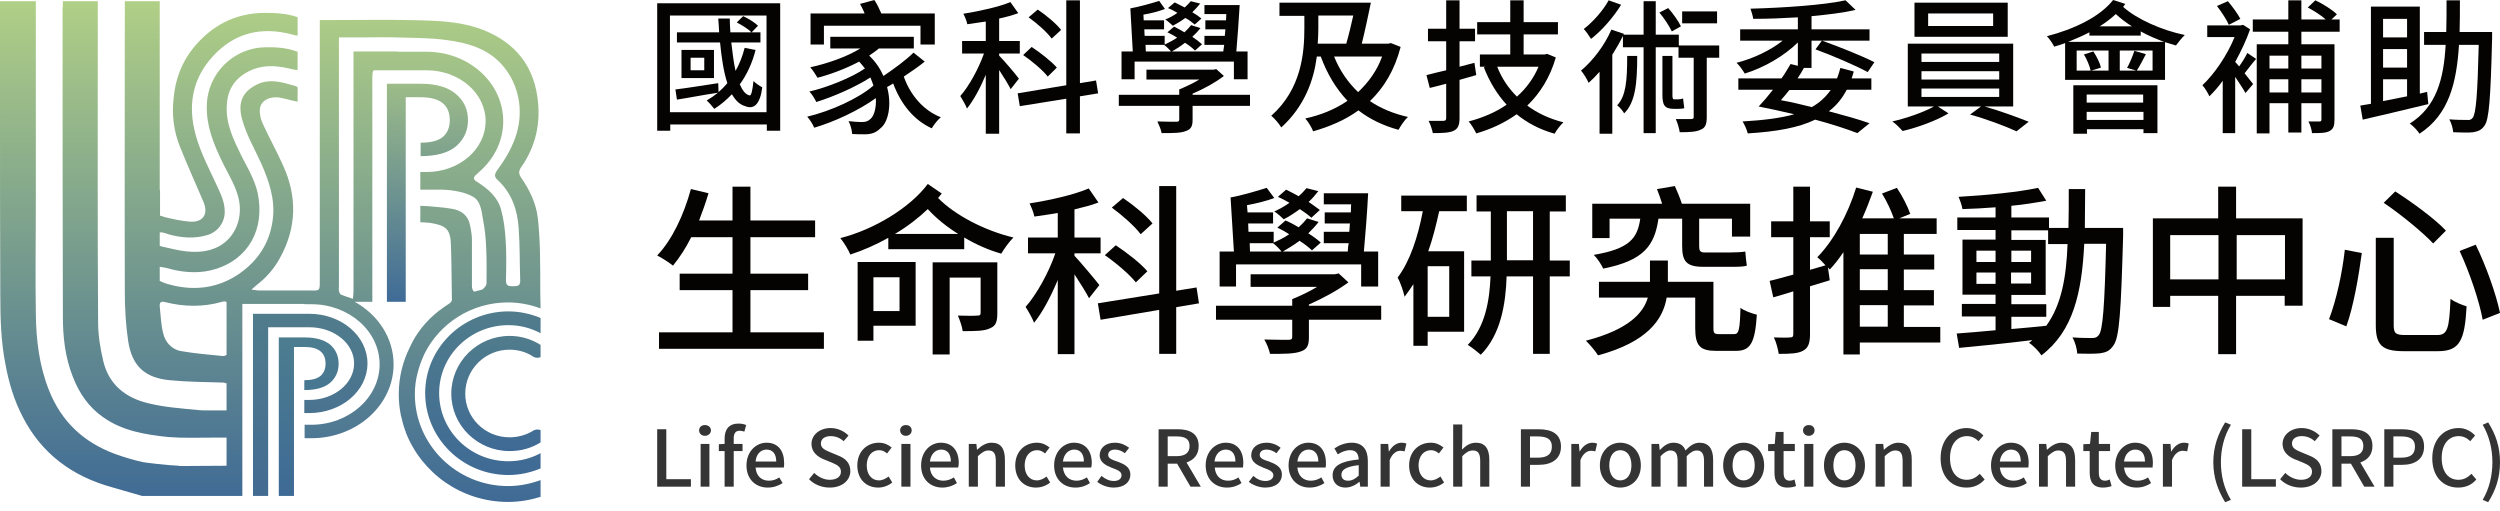 <svg width="230" height="47" viewBox="0 0 230 47" fill="none" xmlns="http://www.w3.org/2000/svg">
<path d="M28.024 31.923C29.309 31.923 29.951 32.436 29.951 33.464C29.951 33.941 29.793 34.317 29.476 34.592C29.16 34.849 28.675 34.977 28.024 34.977H27.996V35.885H28.024C29.085 35.885 29.877 35.656 30.398 35.197C30.901 34.739 31.153 34.161 31.153 33.464C31.153 32.748 30.892 32.161 30.37 31.702C29.83 31.262 29.048 31.042 28.024 31.042H27.046H26.878H25.649V45.627H27.046V31.923H28.024Z" fill="url(#paint0_linear_1_3)"/>
<path d="M33.807 33.436C33.807 30.904 31.404 28.868 28.443 28.868H28.052H27.828H24.671H23.274V45.627H24.671V30.106H27.828H28.443C30.734 30.106 32.578 31.592 32.578 33.436C32.578 35.28 30.734 36.794 28.443 36.794H27.996V38.004H28.443C31.404 38.004 33.807 35.968 33.807 33.436Z" fill="url(#paint1_linear_1_3)"/>
<path d="M41.518 36.216C41.518 39.133 43.921 41.499 46.883 41.499C47.945 41.499 48.895 41.224 49.733 40.701V39.573C49.537 39.49 49.286 39.49 49.09 39.6C48.447 40.013 47.665 40.233 46.883 40.233C44.62 40.233 42.804 38.445 42.804 36.216C42.804 33.986 44.62 32.17 46.883 32.17C47.665 32.17 48.447 32.39 49.09 32.831C49.286 32.941 49.537 32.941 49.733 32.858V31.73C48.895 31.207 47.945 30.904 46.883 30.904C43.921 30.904 41.518 33.298 41.518 36.216Z" fill="url(#paint2_linear_1_3)"/>
<path d="M39.116 36.16C39.116 40.316 42.552 43.701 46.771 43.701C47.805 43.701 48.811 43.481 49.733 43.095V41.692C48.811 42.187 47.805 42.435 46.771 42.435C43.251 42.435 40.401 39.628 40.401 36.16C40.401 32.721 43.251 29.914 46.771 29.914C47.805 29.914 48.811 30.161 49.733 30.657V29.253C48.811 28.868 47.805 28.648 46.771 28.648C42.552 28.648 39.116 32.033 39.116 36.16Z" fill="url(#paint3_linear_1_3)"/>
<path d="M38.697 13.127V14.365C40.168 14.365 41.267 14.053 41.993 13.43C42.701 12.787 43.055 11.998 43.055 11.063C43.055 10.072 42.683 9.265 41.938 8.641C41.211 8.017 40.131 7.705 38.697 7.705H37.328H37.132H35.595V27.767H37.328V8.944H38.697C40.485 8.944 41.379 9.65 41.379 11.063C41.379 11.723 41.165 12.237 40.736 12.604C40.308 12.953 39.628 13.127 38.697 13.127Z" fill="url(#paint4_linear_1_3)"/>
<path d="M38.166 36.271C38.166 35.592 38.249 34.941 38.417 34.317C38.547 33.785 38.734 33.253 38.976 32.721C38.995 32.666 39.023 32.601 39.06 32.528C40.457 29.748 43.362 27.822 46.743 27.822C47.749 27.822 48.755 28.015 49.733 28.373L49.705 26.804C49.705 25.593 49.705 24.382 49.677 23.171C49.649 22.126 49.593 21.08 49.481 20.062C49.314 18.686 48.727 17.475 47.945 16.347C47.721 16.016 47.693 15.741 47.945 15.383C49.342 13.402 49.789 11.173 49.425 8.806C48.978 5.944 47.358 3.963 44.648 2.834C42.748 2.036 40.736 1.926 38.752 1.871C36.07 1.789 33.388 1.844 30.734 1.844H29.421V2.174C29.421 2.266 29.421 2.394 29.421 2.559C29.421 10.32 29.421 18.09 29.421 25.868C29.421 26.749 29.421 26.749 28.526 26.721C28.378 26.721 28.229 26.721 28.079 26.721C26.645 26.721 25.211 26.721 23.777 26.721C23.609 26.721 23.413 26.666 23.134 26.639C23.358 26.446 23.469 26.336 23.609 26.226C24.503 25.538 25.23 24.712 25.76 23.722C27.297 20.942 27.353 18.08 26.04 15.218C25.453 13.897 24.755 12.659 24.168 11.366C23.972 10.953 23.86 10.43 23.916 9.99C24 9.219 24.894 8.806 25.816 8.999C26.319 9.081 26.794 9.247 27.269 9.329C27.306 9.347 27.344 9.357 27.381 9.357V8.036C27.306 7.962 27.223 7.916 27.13 7.898C26.71 7.788 26.291 7.65 25.844 7.568C25.062 7.403 24.28 7.43 23.553 7.816C22.184 8.531 21.849 9.604 22.324 11.145C22.715 12.494 23.441 13.732 24.028 15.026C24.755 16.677 25.341 18.355 25.09 20.227C24.811 22.346 23.749 23.969 22.017 25.18C20.172 26.446 18.105 26.776 15.898 26.254C15.451 26.143 15.171 26.061 15.004 25.978C15.004 25.978 14.836 25.923 14.696 25.841V25.428C14.696 25.336 14.696 25.217 14.696 25.07C14.696 25.07 14.696 25.061 14.696 25.043V24.547C14.696 24.547 15.143 24.602 15.311 24.657C15.311 24.657 15.32 24.657 15.339 24.657C16.652 25.043 18.049 25.18 19.362 24.878C22.352 24.19 24.252 21.713 23.805 18.328C23.637 16.897 22.911 15.686 22.268 14.448C21.514 12.907 20.731 11.393 20.871 9.604C20.955 8.201 21.625 7.21 22.855 6.577C24 5.972 25.23 5.999 26.459 6.274C26.906 6.385 27.213 6.44 27.381 6.44V4.761C27.362 4.761 27.334 4.752 27.297 4.733C26.375 4.403 25.425 4.321 24.419 4.348C21.57 4.376 19.083 6.687 19.027 9.714C18.971 11.531 19.614 13.154 20.396 14.778C21.011 16.099 21.877 17.31 22.044 18.796C22.24 20.612 21.29 22.428 19.362 22.979C17.909 23.392 16.512 23.061 15.115 22.731C15.097 22.731 15.088 22.731 15.088 22.731C15.088 22.731 14.864 22.676 14.696 22.621V21.383H14.948L15.339 21.493C15.357 21.511 15.386 21.52 15.423 21.52C15.441 21.539 15.46 21.548 15.479 21.548C16.652 21.878 17.854 21.988 19.055 21.63C20.005 21.355 20.648 20.529 20.675 19.539C20.703 18.466 20.172 17.585 19.753 16.649C19.027 15.081 18.217 13.54 17.854 11.806C17.323 9.302 17.854 7.045 19.614 5.146C21.57 3.027 24.028 2.422 26.85 3.165C27.102 3.247 27.269 3.275 27.381 3.275V1.596C27.381 1.578 27.372 1.569 27.353 1.569C26.375 1.238 25.369 1.183 24.335 1.183C21.597 1.211 19.446 2.367 17.77 4.431C16.708 5.752 16.149 7.265 15.982 8.944C15.786 10.568 15.982 12.109 16.596 13.595C17.267 15.273 18.021 16.924 18.72 18.576C19.195 19.676 18.692 20.474 17.49 20.392C16.68 20.337 15.87 20.144 15.059 19.952C15.059 19.933 15.05 19.924 15.032 19.924L14.724 19.841V17.475H14.696C14.696 11.916 14.696 6.348 14.696 0.771C14.696 0.679 14.696 0.596 14.696 0.523V0.11H11.483V0.66C11.483 0.734 11.483 0.826 11.483 0.936C11.483 9.549 11.455 18.19 11.483 26.804C11.483 28.345 11.567 29.859 11.791 31.372C12.154 33.766 13.411 34.757 15.59 34.977C17.239 35.142 18.887 35.142 20.536 35.197C20.629 35.197 20.703 35.216 20.759 35.252H20.843V37.757H18.831C18.571 37.757 18.3 37.738 18.021 37.702C16.54 37.564 15.059 37.454 13.635 37.096C11.539 36.601 10.002 35.362 9.5 33.216C9.22 32.033 9.025 30.822 9.025 29.611C8.969 21.025 8.997 12.466 8.997 3.88C8.997 2.853 8.997 1.825 8.997 0.798C8.997 0.761 8.997 0.725 8.997 0.688V0.11H5.784V0.55C5.765 0.624 5.756 0.716 5.756 0.826C5.756 10.237 5.756 19.649 5.784 29.061C5.784 30.959 5.979 32.858 6.706 34.675C7.292 36.188 8.158 37.454 9.5 38.39C11.288 39.656 13.383 39.986 15.479 40.206C16.82 40.316 18.189 40.261 19.558 40.261H20.843V42.848C20.089 42.848 17.434 42.875 16.54 42.875C16.503 42.875 16.475 42.866 16.456 42.848C15.451 42.82 13.243 42.545 13.16 42.517C12.293 42.325 11.455 42.077 10.617 41.775C7.683 40.701 5.644 38.775 4.498 35.885C3.604 33.629 3.325 31.262 3.297 28.868C3.241 25.566 3.297 22.236 3.297 18.933C3.297 12.879 3.297 6.834 3.297 0.798V0.11H0V1.376C0 4.091 0 6.806 0 9.522C0 15.383 -4.26743e-07 21.273 0.028 27.134C0.028 29.253 0.084 31.4 0.503 33.519C0.81 35.197 1.285 36.794 2.068 38.307C3.8 41.719 6.622 43.811 10.31 44.829C11.232 45.104 13.076 45.627 13.076 45.627H22.296C22.296 45.627 22.296 35.335 22.296 29.583V27.96H28.024V27.987H28.638C32.103 27.987 34.925 30.464 34.925 33.519C34.925 36.573 32.103 39.078 28.638 39.078H28.024V40.316H28.638C32.829 40.316 36.21 37.261 36.21 33.519C36.21 31.097 34.785 28.951 32.634 27.767H34.254V27.327C34.273 27.29 34.273 27.253 34.254 27.217C34.254 27.18 34.254 27.152 34.254 27.134V26.859C34.254 26.767 34.254 26.666 34.254 26.556V25.731C34.254 19.548 34.254 13.365 34.254 7.183C34.254 6.77 34.282 6.55 34.394 6.467H38.445H39.255C42.245 6.467 44.676 8.559 44.676 11.145C44.676 13.732 42.245 15.824 39.255 15.824H38.669V17.447H40.261C40.261 17.447 42.245 17.365 43.53 18.108C44.257 18.521 44.312 19.511 44.452 20.282C44.62 21.135 44.704 22.016 44.731 22.896C44.787 23.942 44.76 24.988 44.76 26.061C44.76 26.254 44.592 26.474 44.368 26.639C44.126 26.694 43.884 26.758 43.642 26.831C43.642 26.831 43.633 26.831 43.614 26.831C43.502 26.776 43.418 26.529 43.418 26.336C43.418 24.905 43.418 23.474 43.418 22.071C43.418 21.63 43.334 21.19 43.251 20.75C43.083 19.841 42.468 19.346 41.574 19.209C40.848 19.071 40.066 19.044 39.311 18.961L38.669 18.933V20.447C38.669 20.447 39.395 20.474 39.563 20.502C41.044 20.75 41.463 21.052 41.49 22.648C41.546 24.3 41.546 25.951 41.574 27.575C41.574 27.685 41.49 27.795 41.407 27.877C41.034 28.116 40.68 28.363 40.345 28.62C39.2 29.528 38.277 30.657 37.691 31.978C37.048 33.271 36.685 34.73 36.685 36.271C36.685 36.931 36.75 37.573 36.88 38.197C36.88 38.215 36.88 38.234 36.88 38.252C36.899 38.27 36.908 38.289 36.908 38.307C37.002 38.747 37.123 39.178 37.272 39.6C37.29 39.637 37.309 39.674 37.328 39.711C37.328 39.729 37.328 39.747 37.328 39.766C38.78 43.508 42.441 46.178 46.743 46.178C47.749 46.178 48.755 46.013 49.733 45.71V44.169C48.755 44.526 47.749 44.719 46.743 44.719C42.021 44.719 38.166 40.921 38.166 36.271ZM20.843 32.638C20.75 32.73 20.61 32.767 20.424 32.748C19.167 32.611 17.937 32.528 16.708 32.308C15.786 32.17 15.199 31.482 15.004 30.629C14.808 29.831 14.78 28.978 14.696 28.18C14.668 27.822 14.808 27.685 15.199 27.795C16.931 28.235 18.692 28.262 20.424 27.767C20.619 27.712 20.759 27.712 20.843 27.795V32.638ZM43.893 16.732C43.53 16.512 43.502 16.319 43.837 16.044C43.968 15.915 44.108 15.787 44.257 15.659C45.514 14.503 46.296 12.907 46.296 11.145C46.296 7.623 43.139 4.761 39.255 4.761H36.573V4.733H32.522V26.804C32.522 27.024 32.494 27.217 32.466 27.492C32.047 27.354 31.712 27.244 31.376 27.107C31.265 27.052 31.209 26.887 31.181 26.776C31.153 26.639 31.181 26.474 31.181 26.336C31.181 19.034 31.181 11.723 31.181 4.403C31.181 4.155 31.181 3.44 31.181 3.44H33.36C34.366 3.44 35.372 3.412 36.378 3.44C37.97 3.495 39.563 3.467 41.099 3.688C42.971 3.935 44.76 4.431 46.101 5.862C47.023 6.88 47.553 8.036 47.749 9.357C48.084 11.751 47.134 13.76 45.765 15.631C45.486 16.016 45.43 16.264 45.821 16.594C47.106 17.805 47.609 19.346 47.721 21.025C47.833 22.621 47.805 24.245 47.861 25.841C47.861 26.391 47.498 26.309 47.162 26.336C46.771 26.336 46.548 26.281 46.548 25.813C46.576 24.575 46.603 23.337 46.52 22.098C46.464 21.163 46.352 20.199 46.101 19.291C45.793 18.135 44.899 17.365 43.893 16.732Z" fill="url(#paint5_linear_1_3)"/>
<path d="M71.777 0.303V12.026H70.548V11.448H61.663V12.026H60.462V0.303H71.777ZM70.52 10.32V1.431H61.635V10.32H70.52ZM69.514 4.596C69.207 5.807 68.704 6.88 68.061 7.76C68.313 8.338 68.592 8.696 68.955 8.779C69.123 8.834 69.235 8.283 69.319 7.458C69.514 7.65 69.905 7.926 70.129 8.036C69.933 9.577 69.374 10.1 68.564 9.769C68.061 9.632 67.67 9.247 67.335 8.669C66.86 9.164 66.329 9.632 65.714 10.017C65.575 9.824 65.211 9.412 65.016 9.247C65.388 9.026 65.733 8.788 66.05 8.531C64.736 8.724 63.367 8.999 62.278 9.164L62.138 8.228C63.116 8.118 64.597 7.871 66.078 7.65L66.105 8.476C66.403 8.219 66.674 7.944 66.916 7.65C66.58 6.632 66.385 5.339 66.245 3.908H62.278V2.972H66.161C66.143 2.55 66.115 2.128 66.078 1.706H67.139C67.139 2.119 67.167 2.559 67.195 2.972H69.123C68.844 2.669 68.257 2.312 67.782 2.064L68.369 1.486C68.844 1.706 69.43 2.064 69.738 2.367L69.151 2.972H69.961V3.908H67.279C67.391 4.871 67.502 5.779 67.67 6.522C68.033 5.889 68.313 5.174 68.508 4.403L69.514 4.596ZM65.686 4.596V7.183H62.697V4.596H65.686ZM64.792 5.311H63.535V6.467H64.792V5.311Z" fill="#050302"/>
<path d="M85.077 5.669C84.49 6.137 83.819 6.605 83.149 7.045C83.736 8.724 84.937 10.155 86.557 10.788C86.278 11.008 85.915 11.476 85.719 11.806C84.043 11.035 82.869 9.549 82.171 7.678C82.003 7.788 81.808 7.898 81.612 8.008C82.059 9.659 81.724 11.255 80.997 11.806C80.578 12.219 80.159 12.356 79.544 12.356C79.209 12.356 78.818 12.356 78.399 12.329C78.371 11.971 78.259 11.503 78.064 11.145C78.539 11.2 78.986 11.228 79.265 11.228C79.628 11.228 79.852 11.173 80.103 10.925C80.411 10.65 80.634 9.935 80.578 9.026C79.014 10.155 76.778 11.2 74.906 11.751C74.795 11.448 74.487 10.98 74.264 10.733C76.387 10.237 79.014 9.054 80.355 7.871C80.271 7.623 80.187 7.375 80.075 7.128C78.706 8.008 76.695 8.889 75.102 9.384C74.962 9.109 74.711 8.669 74.46 8.421C76.136 8.036 78.371 7.128 79.572 6.302C79.423 6.1 79.246 5.889 79.042 5.669C77.84 6.302 76.471 6.825 75.214 7.155C75.074 6.935 74.767 6.412 74.543 6.192C76.164 5.834 77.896 5.229 79.153 4.458H76.387V3.385H84.071V4.458H80.858C80.578 4.706 80.271 4.898 79.964 5.119C80.55 5.669 80.969 6.302 81.277 6.99C82.255 6.329 83.344 5.531 84.043 4.843L85.077 5.669ZM75.801 4.1H74.571V1.238H79.544C79.433 0.936 79.265 0.633 79.125 0.358L80.439 0C80.69 0.358 80.913 0.853 81.081 1.238H85.999V4.1H84.685V2.367H75.801V4.1Z" fill="#050302"/>
<path d="M92.984 8.201C92.788 7.816 92.341 7.072 91.922 6.44V12.301H90.692V6.88C90.189 8.091 89.575 9.219 88.96 9.99C88.848 9.659 88.541 9.164 88.346 8.834C89.156 7.926 90.022 6.329 90.525 4.926H88.513V3.77H90.692V1.981C90.106 2.064 89.519 2.147 88.988 2.229C88.96 1.981 88.765 1.514 88.625 1.266C90.162 1.018 91.894 0.633 92.956 0.193L93.682 1.211C93.151 1.403 92.564 1.569 91.922 1.706V3.77H93.822V4.926H91.922V5.119C92.341 5.531 93.486 6.88 93.738 7.238L92.984 8.201ZM99.354 8.861V12.274H98.097V9.081L93.822 9.769L93.626 8.586L98.097 7.843V0.028H99.354V7.65L100.835 7.403L101.03 8.586L99.354 8.861ZM96.392 7.045C95.945 6.467 94.939 5.614 94.129 5.064L94.911 4.321C95.749 4.871 96.755 5.669 97.23 6.219L96.392 7.045ZM96.755 3.55C96.336 2.972 95.414 2.147 94.632 1.596L95.47 0.881C96.252 1.403 97.174 2.174 97.621 2.752L96.755 3.55Z" fill="#050302"/>
<path d="M115 9.742H109.719V11.008C109.719 11.613 109.58 11.888 109.105 12.053C108.63 12.246 107.931 12.246 106.87 12.246C106.814 11.916 106.618 11.476 106.478 11.173C107.205 11.2 108.015 11.2 108.211 11.2C108.434 11.2 108.49 11.145 108.49 10.98V9.742H102.93V8.724H108.49V8.228C109.077 7.981 109.747 7.678 110.334 7.32H105.473V6.412H111.619L111.899 6.357L112.597 6.99C111.815 7.595 110.753 8.173 109.719 8.614V8.724H115V9.742ZM104.383 7.293H103.181V4.733H104.215L103.992 0.771C104.774 0.633 105.948 0.303 106.646 0.083L107.177 0.826C106.59 1.046 105.864 1.238 105.193 1.348L105.221 1.871H107.093V2.697H105.277L105.305 3.302H107.149V4.1C107.54 3.908 107.931 3.715 108.294 3.467C108.015 3.275 107.68 3.11 107.4 2.972L108.015 2.449C108.322 2.614 108.658 2.779 108.965 2.972C109.207 2.752 109.412 2.532 109.58 2.312L110.446 2.587C110.222 2.862 109.971 3.137 109.691 3.385C110.045 3.623 110.343 3.853 110.586 4.073L109.943 4.651C109.719 4.431 109.412 4.183 109.021 3.935C108.63 4.238 108.211 4.513 107.819 4.733H112.541C112.569 4.541 112.597 4.321 112.625 4.128H110.809V3.302H112.681L112.737 2.697H110.893V1.871H112.793L112.821 1.293H110.809V0.468H114.05C113.966 1.816 113.854 3.522 113.743 4.733H114.776V7.293H113.519V5.669H104.383V7.293ZM105.417 4.733H107.736C107.596 4.568 107.289 4.266 107.093 4.128H105.389L105.417 4.733ZM109.915 2.257C109.691 2.064 109.412 1.844 109.049 1.651C108.686 1.926 108.267 2.174 107.903 2.367C107.736 2.229 107.428 1.926 107.205 1.789C107.568 1.651 107.987 1.431 108.322 1.183C108.043 1.018 107.736 0.853 107.456 0.743L108.071 0.22C108.35 0.358 108.686 0.523 108.993 0.688C109.216 0.495 109.412 0.275 109.552 0.11L110.418 0.33C110.194 0.605 109.971 0.853 109.691 1.128C110.027 1.321 110.306 1.514 110.53 1.706L109.915 2.257Z" fill="#050302"/>
<path d="M128.858 4.321C128.299 6.467 127.321 8.063 126.036 9.302C127.014 9.962 128.188 10.457 129.529 10.76C129.221 11.035 128.858 11.586 128.663 11.943C127.238 11.558 126.008 10.953 124.975 10.155C123.773 11.035 122.348 11.641 120.811 12.081C120.672 11.723 120.337 11.173 120.085 10.898C121.51 10.595 122.851 10.045 123.969 9.274C122.907 8.146 122.097 6.797 121.51 5.201H121.147C120.867 7.375 120.029 9.769 117.878 11.723C117.682 11.393 117.235 10.87 116.956 10.65C119.75 8.173 120.001 4.843 120.001 2.587V1.459H117.71V0.248H126.12C125.869 1.459 125.561 2.917 125.282 4.018H127.713L127.964 3.963L128.858 4.321ZM121.286 2.587C121.286 3.027 121.268 3.504 121.231 4.018H123.857C124.08 3.247 124.304 2.312 124.5 1.431H121.286V2.587ZM122.739 5.201C123.242 6.467 123.997 7.568 124.947 8.476C125.897 7.568 126.679 6.522 127.154 5.201H122.739Z" fill="#050302"/>
<path d="M135.815 6.907C135.312 7.054 134.8 7.201 134.278 7.348V10.87C134.278 11.503 134.139 11.833 133.748 12.026C133.356 12.219 132.742 12.246 131.82 12.246C131.764 11.943 131.596 11.421 131.429 11.118C132.043 11.118 132.602 11.118 132.77 11.118C132.965 11.118 133.049 11.063 133.049 10.87V7.705C132.518 7.843 132.015 7.981 131.54 8.091L131.233 6.907C131.736 6.77 132.351 6.632 133.049 6.467V3.798H131.373V2.642H133.049V0.028H134.278V2.642H135.703V3.798H134.278V6.137L135.647 5.779L135.815 6.907ZM143.135 5.284C142.604 7.128 141.682 8.586 140.509 9.714C141.44 10.412 142.549 10.925 143.834 11.255C143.554 11.503 143.191 11.998 143.024 12.301C141.655 11.916 140.509 11.31 139.531 10.512C138.414 11.31 137.156 11.888 135.815 12.274C135.675 11.971 135.34 11.421 135.117 11.173C136.374 10.843 137.575 10.347 138.609 9.632C137.734 8.678 137.035 7.531 136.514 6.192L136.681 6.137H136.15V5.009H138.944V3.165H135.899V2.036H138.944V0.028H140.174V2.036H143.331V3.165H140.174V5.009H142.13L142.325 4.954L143.135 5.284ZM137.743 6.137C138.162 7.21 138.777 8.118 139.559 8.889C140.397 8.146 141.096 7.21 141.543 6.137H137.743Z" fill="#050302"/>
<path d="M158.167 5.311H157.021V10.76C157.021 11.393 156.91 11.751 156.491 11.916C156.071 12.136 155.457 12.164 154.535 12.164C154.479 11.806 154.339 11.31 154.172 10.953C154.786 10.953 155.401 10.953 155.569 10.953C155.764 10.953 155.82 10.898 155.82 10.76V5.311H154.423V4.348H152.328V12.246H151.21V4.348H149.31V3.302C149.031 3.88 148.695 4.458 148.332 5.036V12.301H147.159V6.605C146.823 6.99 146.488 7.32 146.153 7.623C146.041 7.348 145.678 6.742 145.454 6.495C146.544 5.586 147.634 4.155 148.248 2.724L149.394 3.11L149.366 3.192H151.21V0.11H152.328V3.192H154.451V4.183H158.167V5.311ZM149.142 0.44C148.472 1.541 147.382 2.807 146.376 3.578C146.209 3.33 145.929 2.89 145.706 2.669C146.6 1.981 147.522 0.908 147.997 0.028L149.142 0.44ZM150.623 5.146C150.623 7.678 150.456 9.412 149.422 10.43C149.31 10.21 149.003 9.852 148.779 9.687C149.589 8.834 149.701 7.43 149.701 5.146H150.623ZM153.808 2.89C153.585 2.422 153.11 1.679 152.663 1.156L153.473 0.743C153.92 1.238 154.423 1.954 154.647 2.422L153.808 2.89ZM154.423 9.136C154.535 9.136 154.73 9.109 154.842 9.054C154.87 9.302 154.926 9.742 154.954 9.962C154.786 9.99 154.619 10.017 154.395 10.017H154.032C153.11 10.017 152.942 9.659 152.942 8.669V5.146H153.864V8.696C153.864 9.026 153.892 9.136 154.004 9.136H154.423ZM157.971 2.147H154.758V1.046H157.971V2.147Z" fill="#050302"/>
<path d="M170.544 6.577C170.488 6.797 170.423 7.008 170.349 7.21H172.165V8.256H169.902C169.482 9.054 168.952 9.714 168.253 10.237C169.706 10.623 170.991 10.98 171.997 11.338L170.879 12.246C169.874 11.861 168.533 11.421 166.996 11.008C165.459 11.751 163.448 12.109 160.793 12.274C160.709 11.916 160.486 11.448 160.318 11.173C162.246 11.063 163.783 10.87 165.068 10.512C164.006 10.265 162.917 10.017 161.799 9.797C162.218 9.357 162.665 8.834 163.112 8.256H159.927V7.21H163.895C164.23 6.77 164.481 6.302 164.733 5.889L165.403 6.054V3.908C164.146 5.146 162.302 6.219 160.514 6.77C160.346 6.467 160.011 5.999 159.759 5.779C161.268 5.394 162.861 4.651 164.006 3.743H160.095V2.697H165.403V1.596C164.006 1.679 162.609 1.734 161.296 1.734C161.268 1.486 161.129 1.046 161.045 0.798C164.118 0.716 167.778 0.468 169.79 0.028L170.712 0.908C169.566 1.183 168.141 1.348 166.661 1.486V2.697H171.997V3.743H167.638C169.175 4.293 171.327 5.146 172.444 5.724L171.829 6.632C170.768 6.054 168.616 5.119 167.024 4.541L167.611 3.743H166.661V6.247H165.962C165.794 6.55 165.599 6.88 165.375 7.21H169.008C169.119 6.907 169.231 6.605 169.315 6.247L170.544 6.577ZM164.621 8.283C164.36 8.614 164.099 8.925 163.839 9.219C164.817 9.384 165.767 9.632 166.689 9.852C167.415 9.439 167.974 8.916 168.421 8.283H164.621Z" fill="#050302"/>
<path d="M182.586 9.797C183.955 10.182 185.604 10.788 186.638 11.2L185.52 12.081C184.514 11.613 182.67 10.925 181.245 10.54L182.251 9.797H178.284L179.261 10.43C178.172 11.09 176.44 11.723 175.043 12.053C174.819 11.806 174.428 11.393 174.093 11.173C175.406 10.87 176.998 10.32 177.92 9.797H175.517V4.018H185.213V9.797H182.586ZM184.71 3.385H176.132V0.248H184.71V3.385ZM176.775 5.697H183.927V4.926H176.775V5.697ZM176.775 7.32H183.927V6.55H176.775V7.32ZM176.775 8.916H183.927V8.146H176.775V8.916ZM183.369 1.238H177.389V2.394H183.369V1.238Z" fill="#050302"/>
<path d="M195.522 0.358C195.466 0.44 195.411 0.55 195.327 0.633C196.584 1.761 198.875 2.779 200.999 3.22C200.747 3.467 200.384 3.908 200.188 4.183C199.881 4.1 199.518 3.99 199.182 3.88V7.348H189.99V3.963C189.655 4.1 189.32 4.183 188.984 4.293C188.873 4.045 188.537 3.55 188.314 3.33C190.773 2.697 193.175 1.569 194.405 0L195.522 0.358ZM199.099 3.853C198.372 3.578 197.618 3.275 196.947 2.89V3.275H192.225V2.972C191.611 3.302 190.94 3.578 190.27 3.853H199.099ZM190.745 7.843H198.484V12.246H197.199V11.888H192.002V12.301H190.745V7.843ZM192.589 4.733C192.896 5.201 193.203 5.807 193.287 6.219L192.393 6.495H193.986V4.651H191.052V6.495H192.337C192.253 6.082 192.002 5.476 191.723 5.009L192.589 4.733ZM191.974 8.696V9.439H197.171V8.696H191.974ZM197.199 11.035V10.292H191.974V11.035H197.199ZM196.137 2.422C195.578 2.073 195.085 1.697 194.656 1.293C194.209 1.706 193.706 2.091 193.175 2.422H196.137ZM198.037 4.651H195.019V6.495H196.528L195.69 6.247C195.941 5.807 196.221 5.119 196.361 4.678L197.422 4.981C197.143 5.531 196.836 6.109 196.584 6.495H198.037V4.651Z" fill="#050302"/>
<path d="M207.564 5.421C207.173 5.862 206.81 6.357 206.503 6.742C206.838 7.155 207.145 7.568 207.285 7.733L206.586 8.559C206.391 8.201 206 7.623 205.637 7.072V12.246H204.491V7.43C204.1 7.981 203.653 8.476 203.262 8.861C203.15 8.586 202.815 8.036 202.619 7.843C203.737 6.797 204.91 5.064 205.581 3.412H203.066V2.339H206.112L206.363 2.284L207.006 2.697C206.67 3.688 206.167 4.733 205.637 5.697C205.748 5.807 205.86 5.944 206 6.109C206.279 5.724 206.587 5.229 206.754 4.871L207.564 5.421ZM205.05 2.284C204.854 1.816 204.379 1.101 203.96 0.55L204.966 0.11C205.385 0.605 205.888 1.293 206.112 1.734L205.05 2.284ZM211.727 2.917V4.073H214.773V11.008C214.773 11.531 214.689 11.861 214.326 12.053C213.963 12.246 213.46 12.246 212.705 12.246C212.677 11.943 212.538 11.448 212.37 11.173C212.845 11.173 213.264 11.173 213.404 11.173C213.543 11.173 213.571 11.118 213.571 10.98V9.494H211.727V12.191H210.526V9.494H208.794V12.274H207.62V4.073H210.526V2.917H207.257V1.789H210.526V0.028H211.727V1.789H213.963C213.543 1.403 212.873 0.991 212.314 0.688L213.013 0.028C213.711 0.358 214.549 0.881 214.996 1.321L214.493 1.789H215.248V2.917H211.727ZM208.794 5.119V6.302H210.526V5.119H208.794ZM210.526 8.504V7.293H208.794V8.504H210.526ZM211.727 5.119V6.302H213.571V5.119H211.727ZM213.571 8.504V7.293H211.727V8.504H213.571Z" fill="#050302"/>
<path d="M223.406 9.577C221.283 10.1 219.02 10.623 217.371 11.008L217.148 9.714C217.455 9.659 217.762 9.604 218.126 9.549V0.605H222.624V8.614L223.294 8.448L223.406 9.577ZM219.243 1.734V3.44H221.45V1.734H219.243ZM221.45 4.513H219.243V6.219H221.45V4.513ZM219.243 9.302C219.942 9.164 220.668 9.026 221.45 8.861V7.293H219.243V9.302ZM229.274 2.945C229.274 2.945 229.274 3.385 229.274 3.522C229.134 9.081 228.994 11.008 228.575 11.558C228.296 11.971 227.988 12.081 227.541 12.164C227.122 12.219 226.396 12.191 225.697 12.164C225.669 11.833 225.53 11.31 225.334 10.98C226.033 11.035 226.703 11.035 226.982 11.035C227.206 11.063 227.346 11.008 227.485 10.843C227.793 10.457 227.932 8.696 228.044 4.128H226.228C226.005 7.623 225.306 10.54 222.596 12.301C222.4 11.998 222.009 11.586 221.702 11.366C224.161 9.824 224.831 7.238 224.999 4.128H223.015V2.945H225.055C225.083 2.009 225.083 1.018 225.083 0.028H226.312C226.312 1.018 226.312 2.009 226.284 2.945H229.274Z" fill="#050302"/>
<path d="M75.8 30.574V32.088H60.629V30.574H67.391V26.694H62.529V25.18H67.391V21.823H63.591C63.088 22.841 62.501 23.722 61.914 24.437C61.579 24.162 60.881 23.722 60.462 23.502C61.831 22.071 62.92 19.759 63.563 17.392L65.183 17.778C64.932 18.631 64.625 19.484 64.317 20.282H67.391V17.172H69.039V20.282H74.99V21.823H69.039V25.18H74.348V26.694H69.039V30.574H75.8Z" fill="#050302"/>
<path d="M86.641 17.805C86.529 17.943 86.418 18.08 86.306 18.218C87.843 19.787 90.581 21.218 93.235 21.85C92.872 22.208 92.369 22.896 92.117 23.337C90.944 23.006 89.77 22.483 88.709 21.85V22.924H81.724V21.878C80.606 22.511 79.405 23.034 78.231 23.419C78.036 22.951 77.645 22.318 77.309 21.905C80.466 21.107 83.763 19.071 85.356 16.924L86.641 17.805ZM84.238 29.969H80.355V31.345H78.902V24.107H84.238V29.969ZM80.355 25.511V28.62H82.757V25.511H80.355ZM88.15 21.52C87.088 20.86 86.138 20.089 85.356 19.236C84.49 20.062 83.456 20.86 82.338 21.52H88.15ZM91.754 28.785C91.754 29.556 91.642 29.969 91.112 30.189C90.581 30.464 89.743 30.464 88.569 30.464C88.513 30.024 88.29 29.418 88.122 29.033C88.932 29.061 89.715 29.061 89.91 29.033C90.162 29.033 90.217 28.978 90.217 28.758V25.538H87.368V32.611H85.803V24.135H91.754V28.785Z" fill="#050302"/>
<path d="M100.192 27.437C99.941 26.942 99.354 26.006 98.851 25.235V32.583H97.314V25.758C96.672 27.299 95.917 28.73 95.135 29.694C94.967 29.253 94.604 28.62 94.353 28.235C95.358 27.107 96.476 25.098 97.091 23.309H94.576V21.85H97.314V19.594C96.588 19.731 95.833 19.814 95.163 19.924C95.107 19.594 94.883 19.044 94.716 18.713C96.644 18.41 98.823 17.915 100.164 17.337L101.058 18.631C100.415 18.878 99.661 19.071 98.851 19.264V21.85H101.254V23.309H98.851V23.529C99.354 24.052 100.807 25.786 101.142 26.226L100.192 27.437ZM108.211 28.262V32.556H106.646V28.51L101.254 29.418L101.002 27.905L106.646 26.997V17.117H108.211V26.749L110.083 26.446L110.306 27.905L108.211 28.262ZM104.495 25.978C103.936 25.263 102.679 24.19 101.645 23.474L102.651 22.566C103.684 23.254 104.97 24.245 105.556 24.96L104.495 25.978ZM104.942 21.548C104.411 20.832 103.265 19.814 102.287 19.099L103.321 18.218C104.299 18.878 105.473 19.841 106.031 20.557L104.942 21.548Z" fill="#050302"/>
<path d="M127.07 29.418H120.42V31.042C120.42 31.785 120.253 32.143 119.666 32.335C119.051 32.556 118.185 32.556 116.844 32.556C116.76 32.17 116.537 31.592 116.313 31.235C117.263 31.262 118.269 31.262 118.52 31.262C118.8 31.262 118.884 31.207 118.884 30.987V29.418H111.871V28.125H118.884V27.519C119.638 27.217 120.448 26.831 121.175 26.391H115.056V25.235H122.795L123.158 25.153L124.052 25.978C123.047 26.721 121.733 27.437 120.42 28.015V28.125H127.07V29.418ZM113.715 26.364H112.206V23.144H113.519L113.212 18.163C114.19 17.998 115.671 17.557 116.537 17.282L117.235 18.218C116.509 18.493 115.587 18.713 114.721 18.878L114.776 19.539H117.123V20.557H114.832L114.86 21.328H117.179V22.318C117.654 22.098 118.185 21.85 118.604 21.548C118.269 21.328 117.878 21.107 117.515 20.942L118.269 20.282C118.66 20.447 119.079 20.667 119.47 20.915C119.778 20.64 120.029 20.364 120.253 20.089L121.314 20.419C121.035 20.777 120.728 21.107 120.364 21.465C120.83 21.759 121.212 22.043 121.51 22.318L120.7 23.034C120.42 22.759 120.029 22.456 119.554 22.153C119.051 22.538 118.52 22.841 118.018 23.144H123.997C123.997 22.896 124.025 22.621 124.08 22.373H121.789V21.328H124.136L124.192 20.557H121.873V19.539H124.276L124.304 18.796H121.789V17.778H125.869C125.785 19.456 125.617 21.63 125.477 23.144H126.791V26.364H125.226V24.327H113.715V26.364ZM115 23.144H117.906C117.738 22.924 117.347 22.538 117.123 22.373H114.972L115 23.144ZM120.644 20.034C120.392 19.787 120.001 19.511 119.582 19.236C119.107 19.594 118.604 19.924 118.101 20.172C117.934 20.007 117.515 19.621 117.235 19.456C117.71 19.236 118.213 18.961 118.632 18.658C118.297 18.465 117.934 18.273 117.57 18.108L118.325 17.447C118.688 17.64 119.107 17.833 119.47 18.053C119.778 17.805 120.001 17.53 120.197 17.31L121.286 17.585C121.007 17.943 120.728 18.273 120.392 18.576C120.784 18.851 121.147 19.099 121.426 19.319L120.644 20.034Z" fill="#050302"/>
<path d="M128.914 17.998H134.949V19.429H132.406C132.127 20.695 131.82 21.933 131.401 23.116H134.698V30.519H131.345V31.812H130.032V26.143C129.752 26.556 129.501 26.942 129.221 27.299C129.138 26.887 128.83 25.951 128.579 25.538C129.724 24.024 130.451 21.795 130.898 19.429H128.914V17.998ZM133.328 24.492H131.345V29.143H133.328V24.492ZM144.421 25.428H142.577V32.556H141.04V25.428H138.609C138.525 27.96 138.078 30.767 136.234 32.638C135.955 32.39 135.396 31.95 135.033 31.73C136.653 30.079 137.044 27.602 137.128 25.428H135.368V23.969H137.156V19.456H135.843V17.97H144.057V19.456H142.577V23.969H144.421V25.428ZM141.04 23.942V19.429H138.637V23.942H141.04Z" fill="#050302"/>
<path d="M159.536 30.739C159.955 30.739 160.067 30.436 160.123 28.317C160.458 28.593 161.184 28.84 161.631 28.951C161.464 31.592 161.017 32.28 159.704 32.28H157.888C156.407 32.28 155.96 31.812 155.96 30.189V27.382H153.333C152.998 29.363 151.601 31.455 147.019 32.693C146.767 32.28 146.265 31.702 145.901 31.345C149.813 30.326 151.182 28.813 151.601 27.382H147.103V25.923H151.797V23.969H153.445V25.923H157.636V30.189C157.636 30.657 157.72 30.739 158.167 30.739H159.536ZM148.081 21.905H146.488V18.741H152.914C152.775 18.3 152.607 17.805 152.439 17.392L154.088 17.117C154.311 17.612 154.563 18.218 154.73 18.741H161.017V21.768H159.34V20.117H156.323V22.648C156.323 23.061 156.407 23.226 156.826 23.226H159.173C159.592 23.226 160.262 23.199 160.57 23.144C160.598 23.529 160.654 24.107 160.709 24.437C160.402 24.547 159.815 24.547 159.257 24.547H156.714C155.121 24.547 154.758 24.024 154.758 22.621V20.117H152.579C152.216 22.593 151.238 23.969 147.494 24.712C147.326 24.327 146.935 23.749 146.628 23.447C149.897 22.896 150.651 21.933 150.903 20.117H148.081V21.905Z" fill="#050302"/>
<path d="M178.507 31.51H171.103V32.611H169.594V23.199C169.203 23.777 168.784 24.327 168.337 24.795L168.169 24.602L168.337 25.786L166.521 26.336V30.767C166.521 31.565 166.353 32.005 165.906 32.253C165.431 32.528 164.733 32.556 163.643 32.556C163.587 32.17 163.42 31.482 163.196 31.042C163.839 31.07 164.509 31.07 164.677 31.042C164.9 31.042 164.984 30.987 164.984 30.739V26.804C164.351 27.006 163.736 27.189 163.14 27.354L162.805 25.841C163.42 25.703 164.146 25.483 164.984 25.263V21.823H162.945V20.364H164.984V17.172H166.521V20.364H168.337V21.823H166.521V24.823L167.946 24.41C167.694 24.135 167.415 23.832 167.191 23.667C168.7 22.126 170.013 19.704 170.768 17.255L172.304 17.64C171.997 18.466 171.69 19.291 171.327 20.089H174.232C174.009 19.429 173.59 18.521 173.143 17.805L174.512 17.282C175.015 18.025 175.518 19.016 175.741 19.676L174.735 20.089H178.172V21.52H175.154V23.419H177.948V24.795H175.154V26.694H177.92V28.097H175.154V30.079H178.507V31.51ZM173.673 21.52H171.103V23.419H173.673V21.52ZM173.673 24.767H171.103V26.694H173.673V24.767ZM171.103 30.051H173.673V28.07H171.103V30.051Z" fill="#050302"/>
<path d="M195.327 20.97C195.327 20.97 195.327 21.52 195.327 21.713C195.131 28.648 194.992 31.042 194.433 31.785C194.097 32.28 193.762 32.418 193.231 32.501C192.7 32.556 191.918 32.556 191.108 32.528C191.08 32.088 190.912 31.455 190.661 31.042C191.471 31.097 192.17 31.097 192.477 31.097C192.756 31.097 192.924 31.042 193.092 30.822C193.455 30.354 193.622 28.235 193.762 22.428H191.751C191.527 26.914 190.745 30.464 187.811 32.693C187.587 32.335 187.057 31.785 186.665 31.537C186.777 31.464 186.88 31.381 186.973 31.29C184.514 31.592 182.055 31.84 180.239 32.005L180.016 30.684C181.022 30.602 182.251 30.519 183.592 30.381V29.116H180.491V27.96H183.592V27.107H180.547V22.043H183.592V21.163H180.072V20.007H183.592V19.071C182.558 19.154 181.525 19.209 180.547 19.236C180.491 18.906 180.323 18.41 180.183 18.108C182.698 17.97 185.743 17.668 187.504 17.282L188.258 18.466C187.364 18.631 186.218 18.823 185.045 18.933V20.007H188.509V20.97H190.298C190.326 19.841 190.326 18.631 190.326 17.392H191.834C191.834 18.631 191.806 19.841 191.806 20.97H195.327ZM181.832 24.107H183.592V23.061H181.832V24.107ZM183.592 26.116V25.07H181.832V26.116H183.592ZM185.045 30.271C186.079 30.189 187.196 30.079 188.258 29.969C189.655 28.042 190.102 25.511 190.214 22.456H188.426V21.19H185.045V22.071H188.202V27.134H185.045V27.987H188.258V29.143H185.045V30.271ZM186.861 24.107V23.061H185.045V24.107H186.861ZM185.017 25.07V26.088H186.861V25.07H185.017Z" fill="#050302"/>
<path d="M211.839 20.089V28.125H210.191V27.217H205.72V32.583H204.072V27.217H199.657V28.235H198.065V20.089H204.072V17.172H205.72V20.089H211.839ZM204.1 25.703V21.63H199.657V25.703H204.1ZM210.219 25.703V21.63H205.776V25.703H210.219Z" fill="#050302"/>
<path d="M217.287 23.282C217.008 25.345 216.533 28.18 215.862 30.024L214.27 29.363C214.94 27.63 215.499 25.07 215.723 22.979L217.287 23.282ZM220.221 21.878V29.914C220.221 30.684 220.417 30.822 221.311 30.822H224.216C225.166 30.822 225.334 30.271 225.446 27.492C225.837 27.795 226.535 28.07 226.927 28.18C226.759 31.345 226.284 32.308 224.3 32.308H221.143C219.159 32.308 218.573 31.757 218.573 29.914V21.878H220.221ZM220.361 17.612C221.953 18.631 224.021 20.144 225.027 21.218L223.853 22.401C222.903 21.383 220.892 19.731 219.299 18.658L220.361 17.612ZM227.765 22.511C228.743 24.52 229.637 27.052 230 28.785L228.407 29.418C228.1 27.712 227.206 25.07 226.284 23.089L227.765 22.511Z" fill="#050302"/>
<path d="M60.462 39.49H61.3V44.086H63.563V44.774H60.462V39.49Z" fill="#343435"/>
<path d="M64.317 39.6C64.317 39.298 64.541 39.105 64.848 39.105C65.156 39.105 65.407 39.298 65.407 39.6C65.407 39.876 65.156 40.096 64.848 40.096C64.541 40.096 64.317 39.876 64.317 39.6ZM64.457 40.839H65.267V44.774H64.457V40.839Z" fill="#343435"/>
<path d="M68.48 39.711C68.341 39.656 68.173 39.628 68.033 39.628C67.698 39.628 67.502 39.848 67.502 40.316V40.839H68.313V41.499H67.502V44.774H66.664V41.499H66.133V40.866L66.664 40.839V40.343C66.664 39.518 67.055 38.968 67.95 38.968C68.201 38.968 68.48 39.023 68.648 39.105L68.48 39.711Z" fill="#343435"/>
<path d="M68.676 42.82C68.676 41.527 69.57 40.729 70.52 40.729C71.582 40.729 72.14 41.472 72.14 42.6C72.14 42.765 72.14 42.93 72.112 43.013H69.514C69.57 43.783 70.045 44.224 70.743 44.224C71.107 44.224 71.414 44.114 71.693 43.921L72.001 44.444C71.61 44.692 71.162 44.857 70.632 44.857C69.542 44.857 68.676 44.114 68.676 42.82ZM71.414 42.462C71.414 41.775 71.107 41.362 70.52 41.362C70.017 41.362 69.57 41.747 69.514 42.462H71.414Z" fill="#343435"/>
<path d="M74.431 44.086L74.906 43.508C75.298 43.894 75.829 44.141 76.331 44.141C77.002 44.141 77.365 43.839 77.365 43.398C77.365 42.93 77.002 42.765 76.499 42.545L75.745 42.242C75.242 42.022 74.655 41.609 74.655 40.839C74.655 40.013 75.409 39.38 76.415 39.38C77.058 39.38 77.645 39.656 78.064 40.068L77.617 40.591C77.281 40.288 76.89 40.123 76.415 40.123C75.884 40.123 75.521 40.371 75.521 40.811C75.521 41.252 75.94 41.417 76.387 41.609L77.114 41.912C77.756 42.16 78.231 42.573 78.231 43.343C78.231 44.169 77.505 44.857 76.331 44.857C75.605 44.857 74.906 44.581 74.431 44.086Z" fill="#343435"/>
<path d="M78.874 42.82C78.874 41.499 79.796 40.729 80.858 40.729C81.361 40.729 81.724 40.921 82.031 41.169L81.612 41.719C81.388 41.527 81.165 41.417 80.886 41.417C80.215 41.417 79.74 41.967 79.74 42.82C79.74 43.646 80.187 44.196 80.858 44.196C81.193 44.196 81.5 44.031 81.752 43.839L82.087 44.389C81.724 44.692 81.249 44.857 80.802 44.857C79.712 44.857 78.874 44.114 78.874 42.82Z" fill="#343435"/>
<path d="M82.813 39.6C82.813 39.298 83.037 39.105 83.344 39.105C83.652 39.105 83.875 39.298 83.875 39.6C83.875 39.876 83.652 40.096 83.344 40.096C83.037 40.096 82.813 39.876 82.813 39.6ZM82.925 40.839H83.763V44.774H82.925V40.839Z" fill="#343435"/>
<path d="M84.741 42.82C84.741 41.527 85.607 40.729 86.557 40.729C87.619 40.729 88.206 41.472 88.206 42.6C88.206 42.765 88.178 42.93 88.15 43.013H85.552C85.607 43.783 86.11 44.224 86.781 44.224C87.144 44.224 87.451 44.114 87.759 43.921L88.038 44.444C87.675 44.692 87.2 44.857 86.697 44.857C85.607 44.857 84.741 44.114 84.741 42.82ZM87.479 42.462C87.479 41.775 87.172 41.362 86.585 41.362C86.082 41.362 85.635 41.747 85.552 42.462H87.479Z" fill="#343435"/>
<path d="M89.128 40.839H89.826L89.882 41.362H89.91C90.273 41.032 90.692 40.729 91.223 40.729C92.089 40.729 92.453 41.279 92.453 42.297V44.774H91.614V42.407C91.614 41.719 91.419 41.444 90.944 41.444C90.581 41.444 90.329 41.637 89.966 41.967V44.774H89.128V40.839Z" fill="#343435"/>
<path d="M93.403 42.82C93.403 41.499 94.325 40.729 95.386 40.729C95.889 40.729 96.252 40.921 96.56 41.169L96.141 41.719C95.917 41.527 95.694 41.417 95.414 41.417C94.744 41.417 94.269 41.967 94.269 42.82C94.269 43.646 94.716 44.196 95.386 44.196C95.722 44.196 96.029 44.031 96.28 43.839L96.616 44.389C96.252 44.692 95.778 44.857 95.302 44.857C94.241 44.857 93.403 44.114 93.403 42.82Z" fill="#343435"/>
<path d="M96.979 42.82C96.979 41.527 97.873 40.729 98.795 40.729C99.857 40.729 100.443 41.472 100.443 42.6C100.443 42.765 100.415 42.93 100.388 43.013H97.789C97.873 43.783 98.348 44.224 99.046 44.224C99.382 44.224 99.689 44.114 99.996 43.921L100.276 44.444C99.913 44.692 99.466 44.857 98.935 44.857C97.845 44.857 96.979 44.114 96.979 42.82ZM99.717 42.462C99.717 41.775 99.41 41.362 98.823 41.362C98.32 41.362 97.873 41.747 97.789 42.462H99.717Z" fill="#343435"/>
<path d="M100.946 44.334L101.337 43.783C101.701 44.086 102.064 44.251 102.483 44.251C102.958 44.251 103.181 44.004 103.181 43.728C103.181 43.343 102.734 43.206 102.287 43.04C101.757 42.82 101.17 42.545 101.17 41.885C101.17 41.224 101.701 40.729 102.567 40.729C103.126 40.729 103.545 40.949 103.88 41.197L103.489 41.692C103.209 41.499 102.93 41.362 102.595 41.362C102.148 41.362 101.952 41.582 101.952 41.857C101.952 42.187 102.371 42.325 102.79 42.462C103.377 42.683 103.992 42.93 103.992 43.673C103.992 44.334 103.461 44.857 102.455 44.857C101.896 44.857 101.337 44.636 100.946 44.334Z" fill="#343435"/>
<path d="M109.524 44.774L108.294 42.655H107.428V44.774H106.59V39.49H108.35C109.44 39.49 110.278 39.876 110.278 41.032C110.278 41.83 109.831 42.325 109.161 42.545L110.474 44.774H109.524ZM107.428 41.967H108.239C109.021 41.967 109.44 41.664 109.44 41.032C109.44 40.371 109.021 40.151 108.239 40.151H107.428V41.967Z" fill="#343435"/>
<path d="M110.921 42.82C110.921 41.527 111.815 40.729 112.765 40.729C113.827 40.729 114.385 41.472 114.385 42.6C114.385 42.765 114.357 42.93 114.357 43.013H111.759C111.815 43.783 112.29 44.224 112.988 44.224C113.352 44.224 113.659 44.114 113.938 43.921L114.218 44.444C113.854 44.692 113.407 44.857 112.877 44.857C111.787 44.857 110.921 44.114 110.921 42.82ZM113.659 42.462C113.659 41.775 113.352 41.362 112.765 41.362C112.262 41.362 111.815 41.747 111.731 42.462H113.659Z" fill="#343435"/>
<path d="M114.888 44.334L115.307 43.783C115.643 44.086 116.006 44.251 116.425 44.251C116.9 44.251 117.151 44.004 117.151 43.728C117.151 43.343 116.676 43.206 116.257 43.04C115.726 42.82 115.112 42.545 115.112 41.885C115.112 41.224 115.643 40.729 116.537 40.729C117.068 40.729 117.515 40.949 117.822 41.197L117.431 41.692C117.151 41.499 116.872 41.362 116.537 41.362C116.09 41.362 115.894 41.582 115.894 41.857C115.894 42.187 116.313 42.325 116.76 42.462C117.319 42.683 117.934 42.93 117.934 43.673C117.934 44.334 117.403 44.857 116.397 44.857C115.866 44.857 115.279 44.636 114.888 44.334Z" fill="#343435"/>
<path d="M118.548 42.82C118.548 41.527 119.414 40.729 120.364 40.729C121.426 40.729 121.985 41.472 121.985 42.6C121.985 42.765 121.985 42.93 121.957 43.013H119.359C119.414 43.783 119.917 44.224 120.588 44.224C120.951 44.224 121.258 44.114 121.566 43.921L121.845 44.444C121.482 44.692 121.007 44.857 120.476 44.857C119.414 44.857 118.548 44.114 118.548 42.82ZM121.286 42.462C121.286 41.775 120.951 41.362 120.392 41.362C119.889 41.362 119.442 41.747 119.359 42.462H121.286Z" fill="#343435"/>
<path d="M122.6 43.728C122.6 42.875 123.326 42.435 125.002 42.27C124.974 41.802 124.807 41.417 124.22 41.417C123.801 41.417 123.41 41.582 123.075 41.802L122.767 41.252C123.158 40.976 123.745 40.729 124.36 40.729C125.366 40.729 125.841 41.362 125.841 42.407V44.774H125.142L125.086 44.334H125.058C124.695 44.636 124.248 44.857 123.773 44.857C123.075 44.857 122.6 44.416 122.6 43.728ZM125.002 43.756V42.793C123.801 42.93 123.41 43.233 123.41 43.673C123.41 44.059 123.661 44.224 124.025 44.224C124.388 44.224 124.667 44.059 125.002 43.756Z" fill="#343435"/>
<path d="M127.014 40.839H127.713L127.768 41.527H127.796C128.076 41.032 128.495 40.729 128.942 40.729C129.138 40.729 129.249 40.756 129.389 40.811L129.221 41.527C129.082 41.499 128.998 41.472 128.83 41.472C128.495 41.472 128.104 41.692 127.852 42.325V44.774H127.014V40.839Z" fill="#343435"/>
<path d="M129.64 42.82C129.64 41.499 130.562 40.729 131.624 40.729C132.127 40.729 132.49 40.921 132.798 41.169L132.379 41.719C132.155 41.527 131.931 41.417 131.652 41.417C130.982 41.417 130.507 41.967 130.507 42.82C130.507 43.646 130.954 44.196 131.624 44.196C131.959 44.196 132.267 44.031 132.518 43.839L132.854 44.389C132.49 44.692 132.015 44.857 131.54 44.857C130.479 44.857 129.64 44.114 129.64 42.82Z" fill="#343435"/>
<path d="M133.692 39.05H134.53V40.564L134.502 41.362C134.837 41.032 135.228 40.729 135.787 40.729C136.625 40.729 137.017 41.279 137.017 42.297V44.774H136.178V42.407C136.178 41.719 135.983 41.444 135.508 41.444C135.117 41.444 134.865 41.637 134.53 41.967V44.774H133.692V39.05Z" fill="#343435"/>
<path d="M139.922 39.49H141.543C142.744 39.49 143.61 39.903 143.61 41.087C143.61 42.242 142.744 42.765 141.571 42.765H140.76V44.774H139.922V39.49ZM141.487 42.105C142.353 42.105 142.772 41.775 142.772 41.087C142.772 40.399 142.325 40.151 141.459 40.151H140.76V42.105H141.487Z" fill="#343435"/>
<path d="M144.56 40.839H145.259L145.315 41.527H145.343C145.622 41.032 146.041 40.729 146.488 40.729C146.684 40.729 146.795 40.756 146.935 40.811L146.767 41.527C146.628 41.499 146.544 41.472 146.376 41.472C146.041 41.472 145.65 41.692 145.398 42.325V44.774H144.56V40.839Z" fill="#343435"/>
<path d="M147.187 42.82C147.187 41.499 148.081 40.729 149.059 40.729C150.064 40.729 150.958 41.499 150.958 42.82C150.958 44.114 150.064 44.857 149.059 44.857C148.081 44.857 147.187 44.114 147.187 42.82ZM150.092 42.82C150.092 41.967 149.701 41.417 149.059 41.417C148.444 41.417 148.053 41.967 148.053 42.82C148.053 43.646 148.444 44.196 149.059 44.196C149.701 44.196 150.092 43.646 150.092 42.82Z" fill="#343435"/>
<path d="M151.936 40.839H152.635L152.691 41.389H152.719C153.054 41.032 153.445 40.729 153.948 40.729C154.563 40.729 154.898 41.004 155.066 41.444C155.457 41.032 155.848 40.729 156.351 40.729C157.189 40.729 157.608 41.279 157.608 42.297V44.774H156.77V42.407C156.77 41.719 156.546 41.444 156.099 41.444C155.82 41.444 155.513 41.609 155.177 41.967V44.774H154.339V42.407C154.339 41.719 154.144 41.444 153.669 41.444C153.408 41.444 153.11 41.619 152.775 41.967V44.774H151.936V40.839Z" fill="#343435"/>
<path d="M158.53 42.82C158.53 41.499 159.424 40.729 160.402 40.729C161.408 40.729 162.302 41.499 162.302 42.82C162.302 44.114 161.408 44.857 160.402 44.857C159.424 44.857 158.53 44.114 158.53 42.82ZM161.436 42.82C161.436 41.967 161.045 41.417 160.402 41.417C159.787 41.417 159.396 41.967 159.396 42.82C159.396 43.646 159.787 44.196 160.402 44.196C161.045 44.196 161.436 43.646 161.436 42.82Z" fill="#343435"/>
<path d="M163.252 43.481V41.499H162.665V40.866L163.28 40.839L163.364 39.738H164.09V40.839H165.124V41.499H164.09V43.481C164.09 43.976 164.258 44.224 164.677 44.224C164.789 44.224 164.984 44.169 165.096 44.114L165.236 44.719C165.012 44.802 164.761 44.857 164.453 44.857C163.559 44.857 163.252 44.306 163.252 43.481Z" fill="#343435"/>
<path d="M165.878 39.6C165.878 39.298 166.102 39.105 166.409 39.105C166.716 39.105 166.94 39.298 166.94 39.6C166.94 39.876 166.716 40.096 166.409 40.096C166.102 40.096 165.878 39.876 165.878 39.6ZM165.99 40.839H166.828V44.774H165.99V40.839Z" fill="#343435"/>
<path d="M167.806 42.82C167.806 41.499 168.7 40.729 169.678 40.729C170.684 40.729 171.578 41.499 171.578 42.82C171.578 44.114 170.684 44.857 169.678 44.857C168.7 44.857 167.806 44.114 167.806 42.82ZM170.712 42.82C170.712 41.967 170.321 41.417 169.678 41.417C169.063 41.417 168.672 41.967 168.672 42.82C168.672 43.646 169.063 44.196 169.678 44.196C170.321 44.196 170.712 43.646 170.712 42.82Z" fill="#343435"/>
<path d="M172.556 40.839H173.254L173.31 41.362H173.338C173.701 41.032 174.121 40.729 174.651 40.729C175.517 40.729 175.881 41.279 175.881 42.297V44.774H175.043V42.407C175.043 41.719 174.847 41.444 174.372 41.444C174.009 41.444 173.757 41.637 173.394 41.967V44.774H172.556V40.839Z" fill="#343435"/>
<path d="M178.535 42.16C178.535 40.426 179.597 39.38 180.938 39.38C181.608 39.38 182.139 39.711 182.474 40.068L182.027 40.591C181.748 40.316 181.413 40.123 180.966 40.123C180.044 40.123 179.401 40.866 179.401 42.132C179.401 43.371 179.988 44.141 180.938 44.141C181.441 44.141 181.804 43.921 182.139 43.591L182.586 44.114C182.139 44.609 181.608 44.857 180.91 44.857C179.569 44.857 178.535 43.894 178.535 42.16Z" fill="#343435"/>
<path d="M183.173 42.82C183.173 41.527 184.067 40.729 184.989 40.729C186.079 40.729 186.638 41.472 186.638 42.6C186.638 42.765 186.61 42.93 186.61 43.013H183.983C184.067 43.783 184.542 44.224 185.241 44.224C185.604 44.224 185.911 44.114 186.19 43.921L186.47 44.444C186.107 44.692 185.66 44.857 185.129 44.857C184.039 44.857 183.173 44.114 183.173 42.82ZM185.911 42.462C185.911 41.775 185.604 41.362 185.017 41.362C184.514 41.362 184.067 41.747 183.983 42.462H185.911Z" fill="#343435"/>
<path d="M187.587 40.839H188.258L188.314 41.362H188.342C188.705 41.032 189.124 40.729 189.683 40.729C190.521 40.729 190.912 41.279 190.912 42.297V44.774H190.074V42.407C190.074 41.719 189.851 41.444 189.376 41.444C189.012 41.444 188.761 41.637 188.398 41.967V44.774H187.587V40.839Z" fill="#343435"/>
<path d="M192.253 43.481V41.499H191.667V40.866L192.281 40.839L192.393 39.738H193.092V40.839H194.125V41.499H193.092V43.481C193.092 43.976 193.259 44.224 193.678 44.224C193.818 44.224 193.986 44.169 194.097 44.114L194.265 44.719C194.042 44.802 193.762 44.857 193.483 44.857C192.561 44.857 192.253 44.306 192.253 43.481Z" fill="#343435"/>
<path d="M194.6 42.82C194.6 41.527 195.494 40.729 196.416 40.729C197.506 40.729 198.065 41.472 198.065 42.6C198.065 42.765 198.037 42.93 198.037 43.013H195.411C195.494 43.783 195.969 44.224 196.668 44.224C197.031 44.224 197.338 44.114 197.618 43.921L197.897 44.444C197.534 44.692 197.087 44.857 196.556 44.857C195.466 44.857 194.6 44.114 194.6 42.82ZM197.338 42.462C197.338 41.775 197.031 41.362 196.444 41.362C195.941 41.362 195.494 41.747 195.411 42.462H197.338Z" fill="#343435"/>
<path d="M198.987 40.839H199.685L199.741 41.527H199.769C200.049 41.032 200.468 40.729 200.915 40.729C201.11 40.729 201.25 40.756 201.362 40.811L201.222 41.527C201.082 41.499 200.971 41.472 200.803 41.472C200.468 41.472 200.077 41.692 199.825 42.325V44.774H198.987V40.839Z" fill="#343435"/>
<path d="M203.625 42.517C203.625 41.114 204.044 39.958 204.715 38.858L205.245 39.078C204.603 40.123 204.323 41.334 204.323 42.517C204.323 43.728 204.603 44.939 205.245 45.985L204.715 46.205C204.044 45.104 203.625 43.949 203.625 42.517Z" fill="#343435"/>
<path d="M206.279 39.49H207.117V44.086H209.38V44.774H206.279V39.49Z" fill="#343435"/>
<path d="M209.772 44.086L210.247 43.508C210.638 43.894 211.169 44.141 211.699 44.141C212.342 44.141 212.705 43.839 212.705 43.398C212.705 42.93 212.342 42.765 211.839 42.545L211.085 42.242C210.582 42.022 209.995 41.609 209.995 40.839C209.995 40.013 210.75 39.38 211.755 39.38C212.398 39.38 212.985 39.656 213.404 40.068L212.957 40.591C212.621 40.288 212.23 40.123 211.755 40.123C211.224 40.123 210.861 40.371 210.861 40.811C210.861 41.252 211.28 41.417 211.727 41.609L212.454 41.912C213.096 42.16 213.571 42.573 213.571 43.343C213.571 44.169 212.845 44.857 211.672 44.857C210.945 44.857 210.247 44.581 209.772 44.086Z" fill="#343435"/>
<path d="M217.511 44.774L216.282 42.655H215.415V44.774H214.577V39.49H216.337C217.427 39.49 218.265 39.876 218.265 41.032C218.265 41.83 217.818 42.325 217.148 42.545L218.461 44.774H217.511ZM215.415 41.967H216.226C217.008 41.967 217.427 41.664 217.427 41.032C217.427 40.371 217.008 40.151 216.226 40.151H215.415V41.967Z" fill="#343435"/>
<path d="M219.355 39.49H220.975C222.177 39.49 223.015 39.903 223.015 41.087C223.015 42.242 222.177 42.765 221.003 42.765H220.193V44.774H219.355V39.49ZM220.92 42.105C221.786 42.105 222.177 41.775 222.177 41.087C222.177 40.399 221.73 40.151 220.892 40.151H220.193V42.105H220.92Z" fill="#343435"/>
<path d="M223.769 42.16C223.769 40.426 224.831 39.38 226.2 39.38C226.871 39.38 227.374 39.711 227.709 40.068L227.262 40.591C226.983 40.316 226.647 40.123 226.2 40.123C225.278 40.123 224.636 40.866 224.636 42.132C224.636 43.371 225.222 44.141 226.172 44.141C226.675 44.141 227.038 43.921 227.374 43.591L227.821 44.114C227.402 44.609 226.843 44.857 226.144 44.857C224.803 44.857 223.769 43.894 223.769 42.16Z" fill="#343435"/>
<path d="M228.407 45.985C229.022 44.939 229.301 43.728 229.301 42.517C229.301 41.334 229.022 40.123 228.407 39.078L228.91 38.858C229.609 39.958 230 41.114 230 42.517C230 43.949 229.609 45.104 228.91 46.205L228.407 45.985Z" fill="#343435"/>
<defs>
<linearGradient id="paint0_linear_1_3" x1="8.532" y1="45.617" x2="8.532" y2="31.029" gradientUnits="userSpaceOnUse">
<stop stop-color="#3E6A95"/>
<stop offset="1" stop-color="#4C7D8F"/>
</linearGradient>
<linearGradient id="paint1_linear_1_3" x1="14.835" y1="45.617" x2="14.835" y2="28.867" gradientUnits="userSpaceOnUse">
<stop stop-color="#436B92"/>
<stop offset="1" stop-color="#507C8C"/>
</linearGradient>
<linearGradient id="paint2_linear_1_3" x1="38.581" y1="41.51" x2="38.581" y2="30.916" gradientUnits="userSpaceOnUse">
<stop stop-color="#3F6A95"/>
<stop offset="1" stop-color="#507C8C"/>
</linearGradient>
<linearGradient id="paint3_linear_1_3" x1="33.433" y1="43.692" x2="33.433" y2="28.654" gradientUnits="userSpaceOnUse">
<stop stop-color="#3F6A95"/>
<stop offset="1" stop-color="#507C8C"/>
</linearGradient>
<linearGradient id="paint4_linear_1_3" x1="11.562" y1="27.759" x2="11.562" y2="7.705" gradientUnits="userSpaceOnUse">
<stop stop-color="#3F6B97"/>
<stop offset="1" stop-color="#9DBC89"/>
</linearGradient>
<linearGradient id="paint5_linear_1_3" x1="2.886" y1="46.168" x2="2.886" y2="0.118" gradientUnits="userSpaceOnUse">
<stop stop-color="#3F6A95"/>
<stop offset="1" stop-color="#B0CF86"/>
</linearGradient>
</defs>
</svg>
